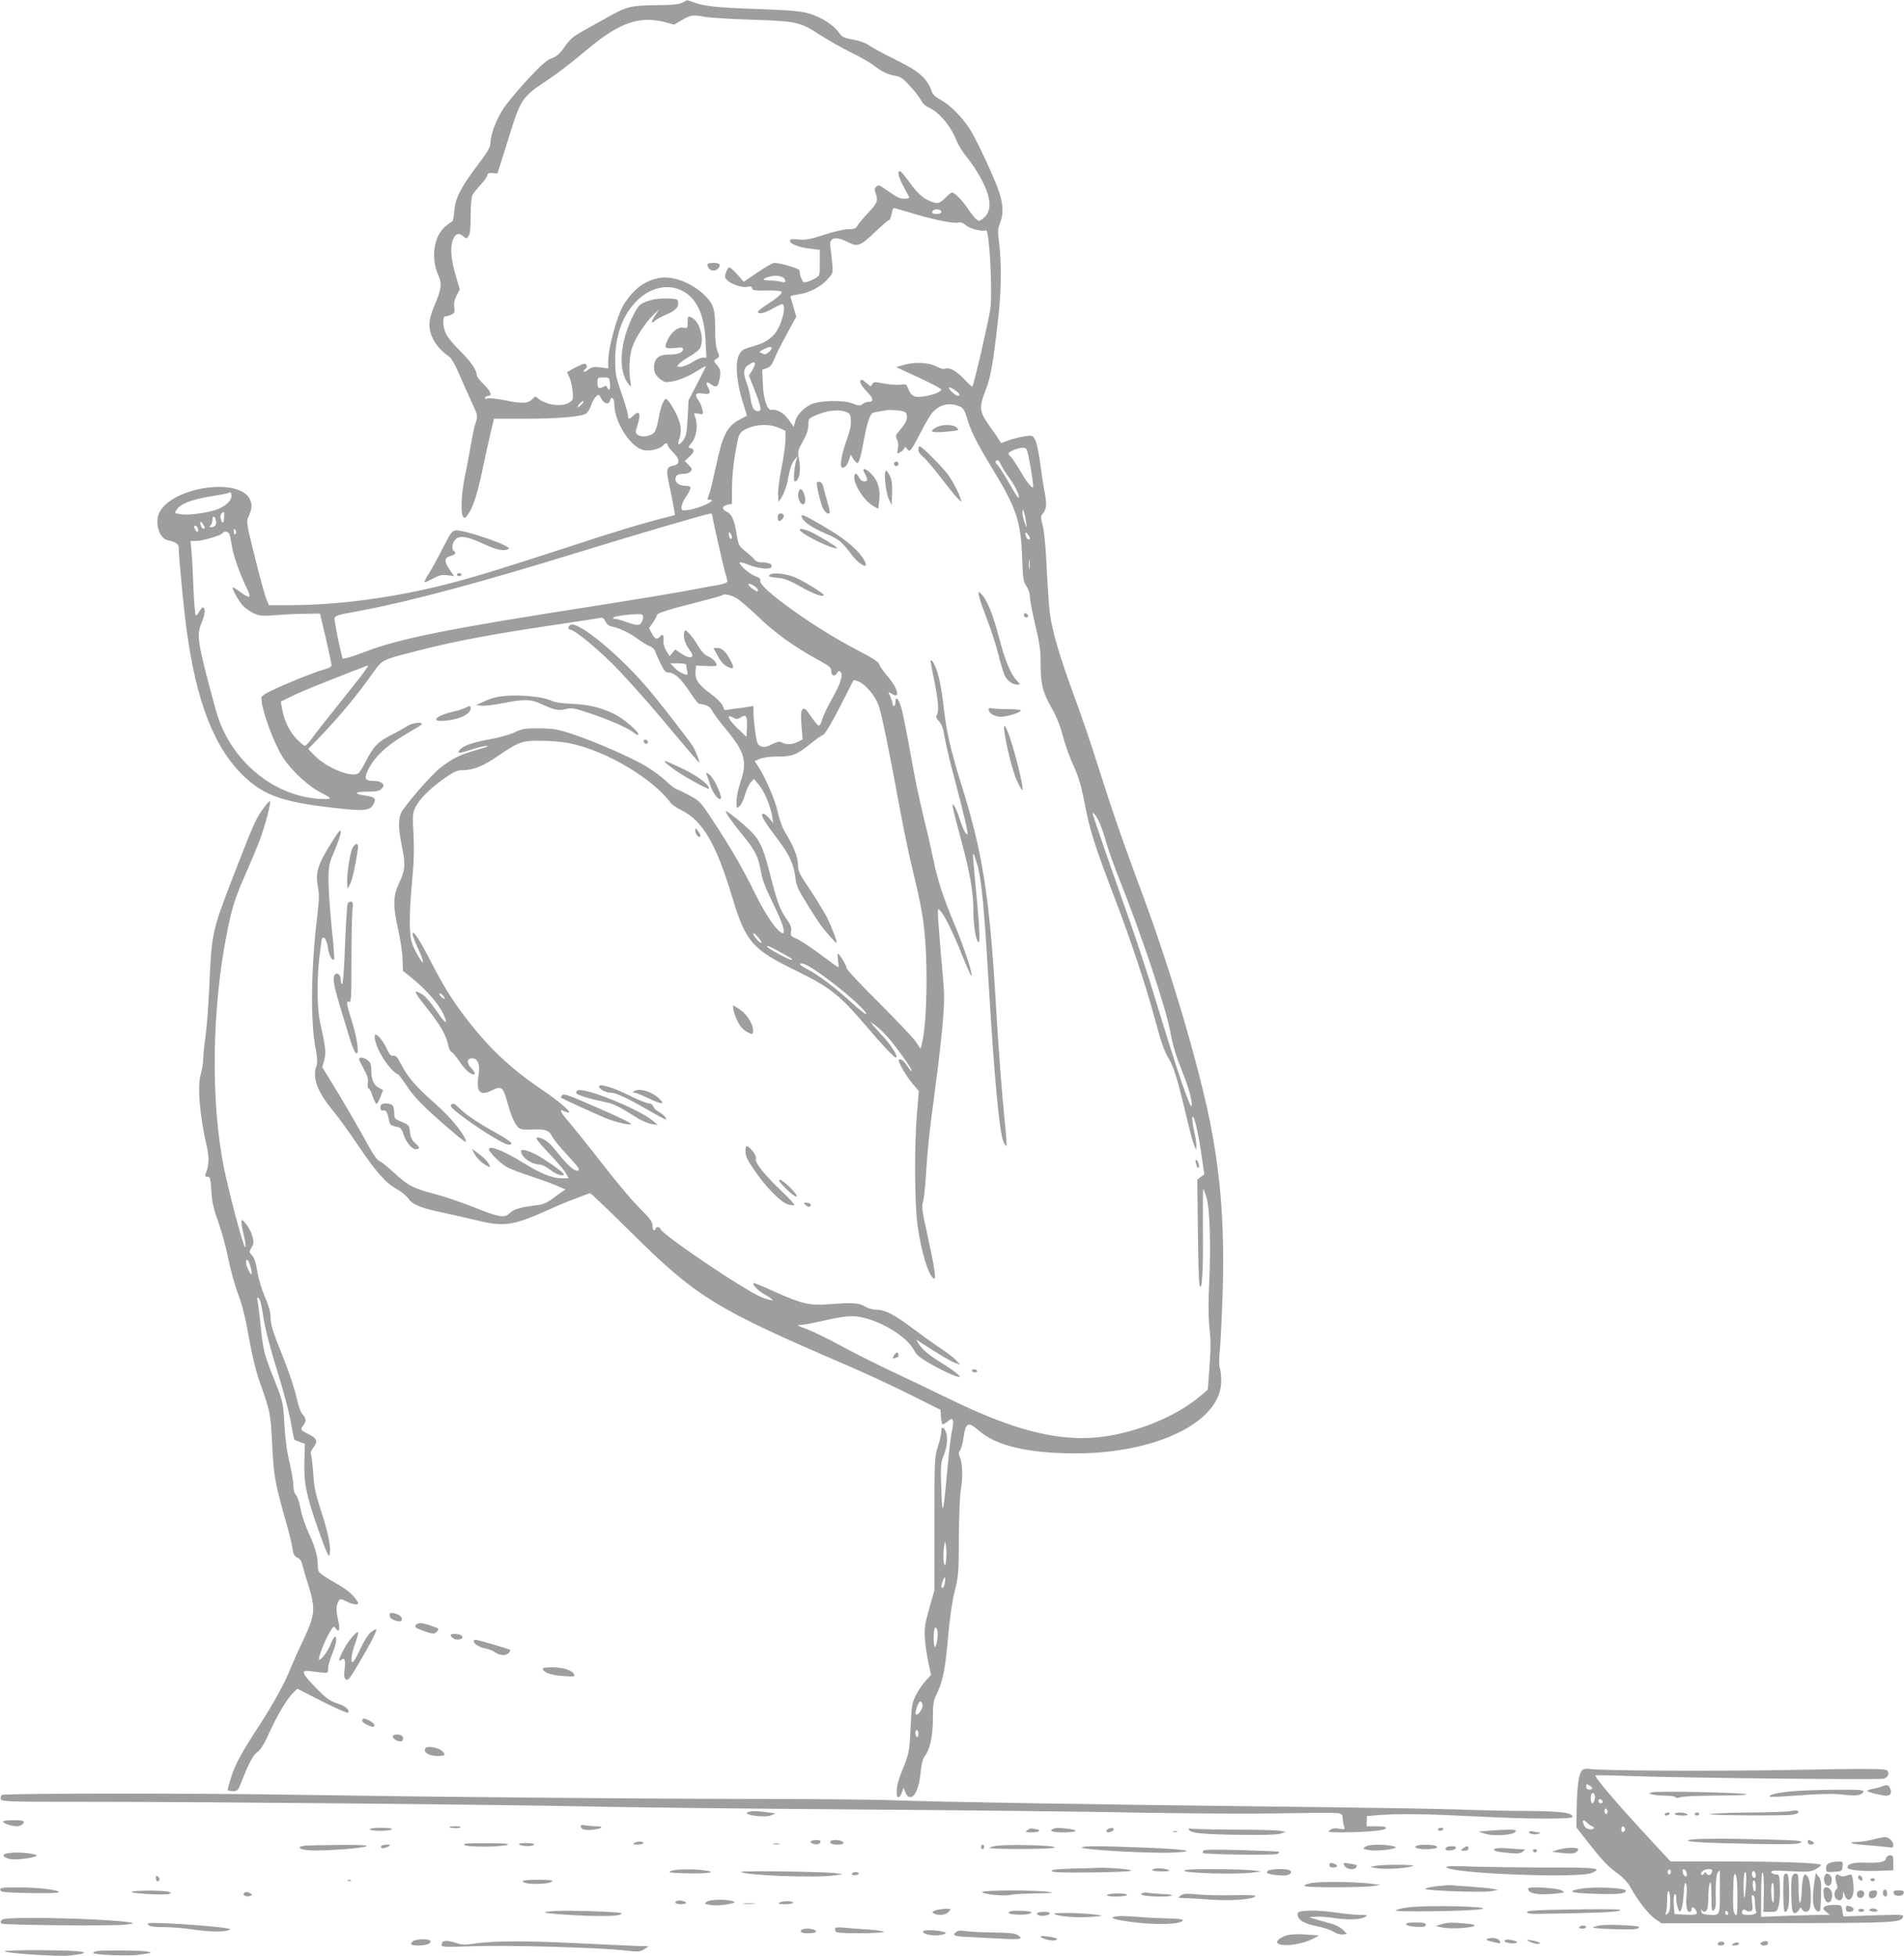 <?xml version="1.0" standalone="no"?>
<!DOCTYPE svg PUBLIC "-//W3C//DTD SVG 20010904//EN"
 "http://www.w3.org/TR/2001/REC-SVG-20010904/DTD/svg10.dtd">
<svg version="1.0" xmlns="http://www.w3.org/2000/svg"
 width="1246pt" height="1280pt" viewBox="0 0 1246 1280"
 preserveAspectRatio="xMidYMid meet">
<g transform="translate(0,1280) scale(0.1,-0.1)"
fill="#9e9e9e" stroke="none">
<path d="M4466 12783 c-21 -11 -66 -16 -175 -17 -163 -2 -188 -8 -312 -77 -41
-23 -112 -63 -157 -88 -70 -38 -91 -56 -126 -106 -32 -46 -51 -63 -85 -76 -33
-12 -70 -44 -159 -140 -63 -68 -135 -154 -158 -190 -47 -73 -84 -170 -84 -223
0 -28 -17 -58 -93 -158 -105 -140 -138 -206 -145 -295 -2 -35 -9 -63 -13 -63
-5 0 -27 -16 -49 -36 -73 -66 -91 -206 -41 -316 25 -55 20 -91 -29 -205 -19
-45 -30 -89 -30 -118 0 -75 50 -155 129 -208 14 -10 39 -51 61 -104 21 -48 58
-132 83 -186 45 -97 45 -100 31 -139 -8 -22 -23 -93 -34 -157 -11 -64 -29
-159 -40 -211 -21 -102 -26 -226 -10 -250 9 -13 13 -12 26 5 36 45 65 129 99
290 20 94 45 209 57 258 l21 87 196 0 c219 0 374 13 406 34 12 8 27 32 33 53
7 22 21 48 31 57 19 17 20 17 32 -6 22 -42 53 -51 62 -17 8 30 27 13 27 -24 1
-121 107 -286 195 -303 42 -7 106 9 125 31 15 18 30 19 30 2 0 -7 16 -28 35
-47 45 -44 47 -78 5 -86 -50 -10 -53 -22 -30 -129 12 -53 25 -119 29 -146 l8
-49 -41 -11 c-167 -42 -336 -93 -626 -188 -469 -153 -635 -204 -812 -250 -354
-91 -723 -141 -1050 -141 l-128 0 -16 38 c-9 20 -43 143 -75 272 -54 217 -58
237 -45 265 26 55 28 82 11 118 -68 145 -504 82 -591 -85 -34 -65 -3 -171 53
-183 58 -13 73 -24 73 -52 0 -58 31 -384 50 -525 64 -481 183 -786 380 -971
135 -128 266 -171 647 -210 141 -14 177 -9 198 32 18 36 8 46 -58 56 -75 11
-66 25 17 25 54 0 79 4 90 16 9 8 16 19 16 23 0 17 -27 31 -59 31 -56 0 -67
11 -51 52 42 103 132 186 307 284 29 16 53 32 53 37 0 15 -66 6 -95 -14 -16
-11 -64 -38 -106 -59 -86 -44 -116 -75 -164 -170 -18 -36 -40 -72 -49 -79 -40
-33 -207 33 -285 113 l-44 45 100 104 c111 117 219 247 315 382 74 103 56 94
313 160 244 63 501 110 977 180 95 14 185 28 200 31 22 4 29 0 40 -22 9 -20
24 -30 51 -36 47 -10 108 -40 168 -84 25 -18 58 -38 73 -43 14 -6 29 -19 32
-28 3 -10 18 -46 35 -80 23 -50 34 -63 51 -63 40 0 82 -37 138 -122 30 -46 60
-83 65 -84 43 -2 74 -18 85 -43 6 -15 45 -68 86 -117 130 -156 146 -215 99
-354 -14 -40 -25 -96 -25 -123 0 -49 0 -50 20 -32 11 10 27 44 36 76 9 32 26
68 37 80 l21 22 32 -38 c35 -39 78 -143 88 -210 l6 -40 -29 34 c-16 18 -34 30
-40 26 -15 -8 10 -50 101 -170 75 -98 104 -165 114 -253 5 -47 18 -75 72 -161
35 -58 77 -122 92 -143 32 -44 98 -118 104 -118 9 0 -31 104 -62 167 -17 33
-67 114 -110 180 -71 105 -80 123 -80 166 -1 52 -30 124 -84 211 -19 31 -38
84 -49 136 -18 81 -80 223 -129 298 l-22 32 36 15 c21 9 67 15 116 15 97 0
123 10 215 84 38 31 74 56 80 56 12 0 76 111 150 260 26 52 49 97 51 99 2 2
17 -2 33 -9 45 -18 106 -90 129 -151 21 -56 69 -289 147 -714 26 -137 66 -327
90 -420 26 -102 51 -229 61 -315 28 -237 21 -644 -14 -773 l-8 -29 -33 49
c-19 26 -128 141 -242 255 -116 115 -209 214 -209 224 0 17 -47 94 -57 94 -3
0 -2 -20 1 -45 4 -25 5 -45 3 -45 -3 0 -56 38 -118 85 -62 46 -132 92 -155
102 -39 16 -42 20 -37 49 4 24 -2 42 -29 80 -45 64 -60 104 -107 288 -42 164
-63 215 -112 271 -38 43 -179 159 -179 146 0 -13 43 -73 117 -164 76 -93 96
-134 113 -232 8 -49 31 -109 76 -200 67 -134 90 -211 62 -200 -37 15 -109 120
-180 265 -79 161 -158 297 -283 486 -66 102 -78 114 -137 146 -35 19 -75 39
-88 43 -13 4 -45 28 -71 54 -26 25 -83 68 -128 95 -98 59 -335 163 -486 213
-97 32 -123 36 -215 37 -95 1 -111 -2 -165 -27 -33 -15 -108 -36 -167 -46
-107 -19 -167 -41 -189 -67 -21 -25 -3 -25 76 1 43 14 87 25 99 24 14 -1 9 -4
-14 -11 -166 -48 -195 -61 -287 -131 -56 -42 -229 -241 -257 -294 -21 -43 -20
-104 5 -226 24 -117 21 -150 -21 -239 -38 -81 -39 -149 -4 -301 14 -62 27
-148 28 -191 l3 -79 49 -39 c116 -92 206 -201 229 -277 12 -39 -11 -16 -66 65
-28 41 -65 84 -82 95 -69 41 -63 25 32 -94 82 -103 124 -177 135 -239 4 -20
13 -38 20 -41 8 -3 33 -33 56 -67 39 -58 82 -91 97 -77 4 4 -6 20 -21 36 -34
35 -32 66 4 66 37 0 53 -40 42 -110 -18 -110 9 -140 89 -99 61 30 72 21 100
-81 24 -89 49 -144 75 -166 12 -9 36 -13 80 -10 91 4 118 -4 136 -43 9 -18 52
-72 97 -120 81 -87 93 -106 67 -106 -22 0 -63 38 -122 111 -56 70 -81 92 -122
104 -39 11 -25 -12 67 -108 49 -52 96 -108 105 -125 l17 -32 -48 0 c-60 1
-133 30 -248 101 -130 80 -225 117 -225 89 0 -18 72 -90 114 -115 23 -13 93
-40 156 -60 63 -21 141 -49 173 -63 l58 -25 -24 -16 c-14 -9 -43 -30 -66 -48
-28 -21 -59 -34 -89 -38 -116 -14 -157 -26 -184 -51 -36 -36 -68 -31 -243 39
-77 30 -187 68 -245 83 -143 37 -179 55 -271 140 -44 40 -88 76 -99 79 -11 4
-39 43 -66 93 -56 104 -192 337 -258 443 l-47 76 13 46 c13 49 9 84 -27 247
-20 89 -22 277 -5 425 6 55 13 108 16 118 10 31 33 0 40 -54 7 -50 27 -89 40
-77 4 4 -3 97 -15 205 -11 109 -21 247 -21 306 0 104 2 112 40 202 22 52 40
106 40 121 0 22 -13 7 -65 -77 -85 -135 -102 -190 -85 -278 10 -55 9 -88 -4
-196 -41 -339 -45 -688 -11 -864 12 -63 14 -91 6 -114 -28 -80 4 -168 110
-297 34 -41 106 -141 161 -222 118 -176 180 -246 252 -287 30 -16 64 -44 77
-62 29 -42 79 -62 224 -93 66 -14 167 -37 225 -51 179 -44 238 -35 465 67 88
40 183 78 277 111 3 1 123 -113 265 -254 429 -425 552 -501 1398 -865 127 -54
320 -144 430 -199 l200 -100 3 -48 c2 -26 7 -47 11 -47 5 0 20 9 35 21 23 18
27 19 32 5 4 -9 1 -37 -5 -63 -7 -26 -21 -142 -31 -257 -28 -303 -34 -323 -40
-126 -5 144 -3 170 12 207 26 59 33 127 18 163 -16 37 -30 39 -30 2 0 -15 -10
-59 -22 -97 -22 -68 -23 -81 -23 -505 l0 -435 -34 -120 c-29 -106 -33 -129
-28 -200 3 -44 14 -115 23 -157 l17 -77 -36 -40 c-20 -22 -49 -64 -63 -93 -25
-48 -28 -67 -35 -208 -7 -163 -9 -171 -57 -290 -28 -70 -36 -107 -33 -152 2
-29 21 -21 33 13 l11 31 13 -32 c11 -24 19 -31 36 -28 29 4 56 74 64 171 5 47
13 80 26 96 34 45 53 129 53 246 0 100 3 115 28 167 38 79 54 163 72 373 10
114 25 220 42 290 26 104 27 124 28 355 1 154 6 273 14 320 14 77 9 176 -9
210 -8 15 -7 26 4 42 8 13 17 48 21 78 14 103 30 111 102 48 114 -99 321 -147
628 -148 538 0 959 208 957 475 0 33 -4 70 -9 83 -5 13 -6 56 -2 95 5 40 13
200 19 357 16 445 -8 787 -80 1152 -77 383 -254 983 -435 1473 -137 369 -204
562 -296 852 -43 139 -117 356 -164 481 -90 245 -139 412 -155 532 -5 41 -14
172 -20 290 -6 135 -16 239 -26 278 -14 56 -14 65 -1 80 26 30 29 60 13 144
-9 46 -22 133 -30 195 -8 61 -22 126 -31 144 -16 30 -18 31 -65 25 -26 -4 -73
-15 -104 -25 l-55 -20 -20 32 c-12 18 -41 60 -66 95 -55 78 -58 112 -15 219
32 80 49 173 80 448 23 192 25 372 9 510 -10 81 -10 98 5 134 27 68 21 141
-20 245 -53 131 -146 326 -184 382 -50 74 -130 153 -183 180 -31 16 -51 34
-58 52 -33 93 -81 134 -247 216 -75 37 -151 78 -167 91 -18 13 -60 28 -101 36
-63 11 -74 17 -95 47 -33 48 -116 101 -196 124 -55 16 -120 21 -332 29 -263 9
-345 17 -422 44 -23 8 -42 15 -43 14 0 -1 -14 -8 -30 -16z m145 -93 c30 -6
169 -15 309 -19 298 -10 315 -14 450 -102 52 -33 143 -85 201 -113 59 -29 124
-66 145 -83 53 -41 94 -61 143 -69 35 -6 51 -17 97 -68 31 -33 63 -75 72 -93
8 -18 29 -37 46 -45 69 -28 147 -120 186 -219 11 -28 41 -76 66 -106 63 -79
120 -178 139 -247 21 -71 10 -123 -32 -156 -25 -19 -27 -20 -46 -3 -11 10 -37
43 -58 75 -37 53 -82 98 -100 98 -5 0 -24 -16 -43 -35 -40 -39 -51 -42 -104
-19 -47 19 -82 53 -138 132 -25 34 -49 62 -55 62 -19 0 -8 -43 26 -104 19 -35
35 -66 35 -69 0 -4 -15 -7 -32 -7 -32 0 -43 5 -127 64 -37 26 -44 28 -57 14
-12 -11 -13 -21 -4 -42 18 -48 11 -67 -49 -129 -32 -34 -64 -72 -70 -84 -10
-19 -20 -23 -60 -23 -29 0 -92 -15 -157 -36 -91 -30 -119 -35 -166 -31 -47 4
-58 2 -58 -9 0 -20 55 -42 131 -51 l64 -8 0 -85 c0 -83 0 -84 -30 -101 -16
-10 -41 -20 -55 -24 -22 -5 -27 -2 -38 29 -7 19 -11 40 -10 46 3 12 -123 49
-165 50 -10 0 -59 -28 -109 -62 l-91 -62 -41 47 c-23 26 -46 47 -53 47 -6 0
-16 -14 -22 -32 -9 -26 -8 -35 5 -49 24 -27 99 -53 133 -46 22 5 30 2 33 -10
3 -13 17 -16 95 -14 50 1 94 -2 97 -7 7 -12 -26 -41 -96 -86 -32 -20 -58 -41
-58 -46 0 -19 46 -9 95 20 28 16 56 30 63 30 33 0 -3 -143 -50 -196 -37 -42
-74 -62 -153 -84 -51 -14 -63 -22 -78 -51 -27 -49 -18 -175 21 -301 l30 -98
-49 -26 c-83 -46 -111 -102 -155 -312 -15 -70 -33 -144 -40 -166 -17 -48 -17
-46 1 -46 54 0 -65 -56 -141 -67 -42 -5 -44 -4 -44 19 0 14 13 45 30 69 36 54
37 69 6 69 -45 0 -76 18 -76 44 0 26 16 36 60 36 15 0 33 7 40 16 11 13 9 19
-13 41 l-26 26 30 28 c34 32 37 49 9 56 -19 5 -19 6 5 34 36 44 45 124 20 181
-6 16 -3 17 26 11 32 -6 32 -6 25 28 -3 19 -15 46 -27 62 -26 36 -16 50 31 42
46 -8 54 2 34 40 -18 35 -12 42 18 21 35 -25 46 -19 56 31 11 51 8 68 -20 99
-19 22 -19 22 1 36 20 14 20 17 6 51 -10 25 -15 71 -15 147 0 131 -10 161 -74
223 -86 81 -210 126 -298 107 -89 -19 -154 -66 -217 -158 -49 -71 -111 -291
-111 -393 l0 -40 -51 7 c-42 6 -55 3 -80 -15 -16 -12 -29 -17 -29 -12 0 5 5
13 10 16 16 10 12 35 -6 35 -12 0 -68 -28 -112 -55 -1 -1 5 -16 14 -34 9 -18
18 -58 21 -90 5 -54 4 -58 -22 -75 -48 -31 -155 -16 -206 29 -14 13 -18 13
-33 -4 -28 -31 -68 -34 -173 -12 -54 11 -109 18 -122 14 -17 -4 -22 -3 -17 5
4 7 14 12 22 12 27 0 14 32 -31 76 -25 24 -45 50 -45 59 0 33 -41 92 -110 160
-40 39 -81 88 -91 110 -23 49 -25 115 -4 115 8 0 25 5 38 11 21 10 24 16 20
48 -4 26 1 50 15 78 l21 40 -25 84 c-32 110 -39 183 -22 234 15 46 40 56 70
29 19 -18 20 -18 34 1 10 13 14 50 14 133 0 65 5 123 11 135 7 12 31 43 55 69
24 26 44 54 44 63 0 11 9 14 32 13 l33 -3 32 100 c17 55 47 150 66 210 49 157
78 199 184 270 106 70 176 123 308 233 209 175 339 220 507 177 l60 -16 51 30
c58 34 72 35 148 21z m1388 -1294 c133 -39 253 -61 278 -52 8 4 28 -4 44 -18
28 -24 105 -43 132 -33 21 8 43 -399 28 -513 -10 -75 -108 -498 -118 -510 -2
-2 -27 21 -56 52 -50 53 -101 79 -126 64 -5 -4 -29 4 -53 16 -50 27 -145 31
-218 9 l-45 -13 40 -19 c163 -74 255 -120 255 -128 0 -15 -63 -39 -120 -46
-61 -7 -78 3 -99 57 -9 24 -14 26 -46 21 -20 -3 -68 0 -107 7 -65 13 -71 12
-80 -4 -9 -17 -11 -17 -31 2 -37 32 -47 35 -47 12 0 -11 20 -40 44 -64 44 -44
46 -66 6 -66 -9 0 -25 -6 -35 -14 -17 -12 -25 -12 -60 2 -62 26 -227 23 -280
-5 -53 -28 -91 -70 -102 -113 l-9 -34 -32 46 c-31 45 -79 73 -113 66 -27 -6
-54 72 -57 170 l-4 92 30 11 c22 8 34 22 48 57 9 26 46 99 81 163 l64 117 -17
58 c-9 33 -19 64 -21 70 -2 7 16 14 48 17 70 9 149 48 194 99 37 41 37 41 31
107 -3 36 -9 83 -12 105 -10 62 32 74 116 31 64 -32 79 -26 180 70 43 41 83
75 88 75 6 0 13 18 17 41 5 32 11 40 24 36 9 -3 72 -21 140 -41z m161 19 c0
-10 -10 -15 -30 -15 -29 0 -38 9 -23 23 13 13 53 7 53 -8z m-1028 -438 c15
-23 8 -29 -24 -20 -18 4 -52 8 -75 8 -47 0 -47 10 0 24 38 12 88 6 99 -12z
m-684 -72 c105 -44 160 -152 169 -332 l6 -113 -24 0 c-13 0 -44 -14 -69 -30
-25 -16 -58 -30 -74 -30 -28 0 -29 0 -11 20 10 11 42 33 71 50 29 16 59 40 65
52 30 56 0 170 -51 198 -28 15 -30 13 -30 -30 0 -38 -1 -39 -29 -34 -35 7 -83
-33 -106 -89 -14 -34 -14 -38 0 -44 9 -3 36 -3 61 1 34 4 44 3 44 -9 0 -22
-33 -35 -91 -35 -68 0 -99 -26 -99 -83 0 -29 7 -45 29 -68 16 -16 39 -29 50
-29 52 0 125 25 190 65 39 24 71 42 71 39 0 -2 -26 -53 -57 -114 l-57 -109 -6
-116 c-5 -93 -11 -121 -26 -142 -32 -43 -44 -39 -28 8 21 60 7 120 -49 212
-16 26 -33 47 -38 47 -16 0 -36 -54 -49 -128 -6 -39 -19 -81 -28 -91 -23 -26
-82 -35 -107 -17 -19 14 -19 15 -1 71 21 69 10 92 -27 57 -29 -28 -37 -28 -37
-1 0 12 -19 76 -42 143 -38 109 -42 131 -42 216 -1 157 45 289 131 381 83 90
197 123 291 84z m602 -383 c0 -5 -9 -17 -20 -27 -16 -14 -25 -16 -42 -8 -23
10 -23 10 7 26 33 18 55 21 55 9z m-110 -104 c0 -7 -9 -27 -19 -45 l-20 -31
34 -86 c47 -120 52 -146 27 -146 -29 0 -41 20 -51 86 -5 32 -16 77 -25 99 -24
63 -21 97 12 117 33 21 42 22 42 6z m-948 -128 c3 -39 -7 -54 -18 -25 -5 11
-11 12 -24 5 -31 -17 -40 -11 -40 25 0 34 1 35 39 35 38 0 39 -1 43 -40z
m2271 -53 c20 -16 22 -27 5 -27 -14 0 -58 40 -58 52 0 9 23 -2 53 -25z m-2461
-87 c-12 -12 -22 -18 -22 -14 0 12 33 45 38 39 3 -3 -4 -14 -16 -25z m2484
-12 c17 -8 28 -27 40 -67 25 -88 66 -170 163 -329 163 -267 192 -352 200 -592
5 -140 8 -158 29 -187 13 -19 22 -46 22 -70 0 -21 16 -103 35 -183 28 -116 35
-165 35 -246 0 -141 12 -190 69 -291 35 -61 58 -119 76 -188 14 -55 46 -143
70 -195 34 -74 50 -129 74 -251 34 -177 64 -270 190 -600 116 -304 210 -589
272 -819 36 -135 59 -200 84 -241 37 -60 61 -140 120 -389 20 -85 42 -168 50
-185 l13 -30 1 28 c1 15 -6 59 -15 97 -8 38 -14 78 -12 87 8 35 37 -82 58
-227 l21 -144 -23 -17 -23 -18 4 -331 c2 -182 6 -343 11 -358 15 -57 25 85 22
356 -1 149 0 272 2 272 3 0 12 -24 21 -53 22 -68 30 -320 18 -562 -6 -111 -5
-217 0 -275 12 -112 12 -135 0 -299 l-9 -124 -42 -36 c-189 -163 -516 -281
-776 -281 -244 0 -500 75 -871 255 -99 48 -265 128 -370 177 -104 49 -261 127
-348 175 -86 47 -188 96 -225 109 -53 18 -61 23 -37 24 17 0 80 11 140 25 157
36 209 40 282 21 133 -33 280 -129 322 -207 19 -37 39 -53 115 -96 77 -44 163
-83 184 -83 17 0 -44 48 -115 91 -84 51 -134 94 -155 132 l-11 21 29 -19 c100
-66 198 -125 226 -134 l32 -11 -29 31 c-17 17 -61 51 -99 76 -39 25 -122 85
-186 133 -125 93 -179 120 -238 120 -20 0 -52 9 -71 21 -40 24 -84 27 -231 15
-131 -10 -180 1 -364 83 -72 33 -132 58 -134 56 -11 -11 27 -50 74 -76 30 -17
53 -34 50 -37 -3 -3 -34 5 -68 18 -99 35 -668 419 -668 451 0 5 -7 9 -15 9 -8
0 -15 -4 -15 -10 0 -5 -4 -10 -10 -10 -5 0 -10 13 -10 30 0 22 -13 43 -57 87
-83 83 -152 165 -303 358 -73 94 -157 198 -186 232 -56 64 -69 92 -35 73 11
-5 26 -10 33 -10 22 1 -72 81 -183 155 -199 134 -345 273 -495 470 -88 116
-142 203 -223 360 -73 144 -121 216 -121 183 0 -10 18 -56 40 -104 46 -100 31
-109 -19 -11 -30 58 -35 77 -39 164 -2 57 3 174 13 278 13 132 16 218 11 322
-7 132 -6 144 14 184 28 54 96 121 189 187 61 42 83 52 116 52 69 0 136 26
230 91 141 96 161 104 290 102 61 0 145 -8 189 -18 237 -50 539 -230 656 -390
8 -11 41 -33 72 -48 137 -69 225 -220 328 -562 90 -299 131 -346 420 -487 221
-108 284 -158 455 -358 101 -120 186 -210 197 -210 18 0 -20 68 -70 123 -31
34 -65 73 -77 86 l-20 25 30 -21 c17 -12 51 -43 76 -70 53 -57 172 -223 165
-230 -2 -3 -15 11 -28 31 -22 35 -46 52 -56 41 -9 -8 46 -104 89 -155 l42 -50
-13 -152 c-17 -210 -15 -584 4 -723 25 -178 70 -328 107 -351 17 -10 6 67 -42
286 -35 158 -39 189 -29 215 6 17 16 107 21 200 5 94 21 256 35 360 71 532 89
724 80 840 -3 39 -12 151 -21 250 -23 284 -23 278 -3 257 29 -30 85 -143 143
-290 32 -79 60 -141 62 -138 10 10 -42 170 -106 326 -85 204 -113 292 -145
445 -14 66 -43 194 -66 285 -22 91 -59 266 -80 390 -22 124 -48 256 -58 294
-18 71 -42 100 -42 52 0 -14 -4 -26 -10 -26 -5 0 -10 8 -10 18 0 9 -7 29 -14
45 -16 30 -14 32 14 15 53 -33 34 41 -30 115 -28 32 -53 68 -56 80 -4 16 -44
42 -151 97 -261 134 -642 406 -628 449 4 13 -4 20 -30 30 -37 13 -105 71 -105
89 0 6 26 0 60 -14 67 -27 150 -33 150 -10 0 17 -22 26 -65 26 -21 0 -39 7
-47 18 -7 9 -34 34 -59 54 -44 36 -47 40 -59 115 -14 91 -32 130 -65 145 -34
15 -31 37 5 45 l30 6 0 105 c0 64 9 155 22 229 19 109 24 126 47 142 60 43
169 53 239 21 l42 -19 0 -59 c0 -32 -12 -116 -26 -185 -14 -69 -24 -148 -22
-174 l3 -48 22 35 c12 19 27 59 34 90 19 98 29 128 49 152 l20 23 -9 -26 c-13
-36 -21 -139 -11 -139 29 0 43 67 30 141 -11 58 -10 60 25 123 24 44 35 75 35
105 0 40 2 43 45 62 70 31 145 42 191 27 37 -12 39 -15 42 -59 2 -31 -6 -70
-26 -125 -37 -100 -50 -184 -29 -184 18 0 32 17 44 55 l10 30 17 -28 c10 -15
22 -27 27 -27 10 0 24 49 44 160 9 47 22 104 31 127 14 37 20 43 52 48 20 3
50 8 66 11 16 2 51 1 77 -2 36 -5 49 -11 52 -26 8 -28 -6 -59 -44 -102 -29
-33 -31 -39 -19 -61 8 -15 10 -37 6 -60 -7 -35 -6 -36 14 -25 12 6 24 18 27
26 4 12 8 12 19 -3 13 -17 15 -17 30 2 9 11 37 63 64 115 26 52 60 108 74 123
50 54 113 66 182 35z m444 -320 c20 -97 36 -208 30 -208 -13 0 -48 46 -88 116
-23 39 -48 76 -56 84 -9 7 -16 17 -16 22 0 13 59 37 92 38 24 0 28 -5 38 -52z
m-177 -64 c10 -19 35 -59 56 -87 36 -49 66 -115 57 -124 -2 -3 -17 17 -32 44
-63 110 -95 161 -109 173 -8 7 -12 16 -9 21 10 17 20 9 37 -27z m-5042 -217
c-12 -30 -58 -62 -111 -77 -68 -20 -173 -32 -216 -25 -43 6 -44 6 -28 30 25
38 95 66 222 87 64 10 119 21 121 24 12 12 21 -16 12 -39z m5203 -147 l6 -45
-14 35 c-8 19 -15 49 -15 65 0 25 2 27 8 10 5 -11 11 -40 15 -65z m-5247 25
c-1 -41 -14 -46 -23 -9 -6 22 5 42 23 44 0 0 1 -16 0 -35z m3193 19 c0 -15 72
-335 85 -378 8 -27 15 -55 15 -61 0 -7 -27 -17 -62 -23 -35 -6 -135 -24 -223
-41 -88 -16 -365 -62 -615 -101 -901 -140 -1238 -207 -1455 -289 -57 -22 -117
-42 -133 -46 l-30 -6 -21 88 c-11 48 -23 111 -27 140 -8 60 -29 50 176 89 322
61 772 182 1415 380 389 120 840 252 863 253 6 1 12 -2 12 -5z m-3247 -41 c5
-28 -6 -43 -32 -43 -12 0 -12 3 -3 12 7 7 12 22 12 35 0 32 17 29 23 -4z m-73
-45 c0 -14 -18 -9 -24 8 -11 28 -6 39 9 20 8 -11 15 -23 15 -28z m-46 -4 c9
-22 -3 -32 -14 -14 -12 19 -12 30 -1 30 5 0 12 -7 15 -16z m249 -19 c4 -8 2
-17 -3 -20 -6 -4 -10 3 -10 14 0 25 6 27 13 6z m-39 -27 c3 -13 10 -51 16 -85
11 -61 59 -192 100 -272 11 -23 16 -42 10 -46 -5 -3 -30 10 -56 30 -26 20 -49
34 -51 31 -7 -6 33 -79 62 -114 14 -17 46 -40 71 -53 43 -20 54 -21 153 -14
58 5 146 9 195 9 l90 1 38 -160 c20 -88 37 -167 38 -176 0 -11 -15 -21 -47
-29 -61 -17 -213 -77 -325 -129 -63 -29 -88 -45 -88 -58 1 -75 78 -288 140
-387 53 -84 170 -193 248 -231 33 -17 61 -34 61 -39 1 -5 -33 -6 -77 -3 -308
24 -584 263 -670 582 -120 439 -128 490 -93 569 22 52 27 91 11 101 -5 3 -16
-8 -25 -25 -9 -17 -19 -28 -24 -26 -4 3 -11 83 -15 178 -4 95 -9 203 -13 241
l-6 67 36 0 c40 0 163 36 172 50 12 19 45 11 49 -12z m3286 -16 c0 -7 -4 -10
-10 -7 -5 3 -10 16 -10 28 0 18 2 19 10 7 5 -8 10 -21 10 -28z m1950 -4 c0
-14 -18 -9 -24 8 -11 28 -6 39 9 20 8 -11 15 -23 15 -28z m-3 -195 c-2 -16 -4
-5 -4 22 0 28 2 40 4 28 2 -13 2 -35 0 -50z m-1799 -119 c21 -15 30 -34 15
-34 -5 1 -21 12 -38 25 -34 28 -14 35 23 9z m-123 -75 c22 -12 88 -68 146
-124 107 -104 235 -197 397 -285 71 -39 82 -48 82 -72 0 -32 23 -38 39 -10 7
12 13 14 21 6 19 -19 1 -78 -55 -176 -29 -51 -58 -112 -65 -136 -6 -25 -16
-42 -23 -40 -7 2 -29 30 -51 61 -32 48 -40 56 -53 46 -12 -11 -13 -30 -8 -105
l7 -92 -30 -16 c-36 -19 -75 -20 -104 -5 -17 9 -30 7 -66 -11 -34 -18 -51 -21
-71 -14 -23 9 -27 17 -38 89 -6 44 -12 102 -12 128 l-1 48 -32 -6 c-18 -3 -61
-9 -95 -13 l-62 -9 -12 30 c-7 17 -43 52 -84 82 -77 57 -99 91 -93 146 l3 34
68 -3 c37 -2 67 0 67 3 0 20 -25 47 -54 59 -23 9 -44 32 -69 72 -19 33 -46 69
-60 82 -24 23 -24 23 -30 2 -8 -29 8 -76 37 -115 39 -51 5 -63 -58 -20 l-37
25 -19 -22 -18 -22 -21 34 c-13 21 -21 48 -19 67 3 39 -5 49 -22 28 -19 -23
-34 -18 -54 20 l-19 35 27 38 c14 21 26 43 26 49 0 11 75 35 285 88 77 20 142
38 144 41 10 10 49 2 86 -17z m-615 -158 c-13 -26 -31 -26 -100 -1 -30 11 -64
20 -74 20 -14 0 -17 3 -10 10 6 6 50 13 100 18 79 6 89 5 92 -10 2 -9 -2 -26
-8 -37z m290 -280 c0 -5 3 -23 6 -40 6 -31 6 -31 -23 -20 -17 5 -43 23 -58 39
l-29 30 52 0 c29 0 52 -4 52 -9z m-2126 -73 c-27 -35 -103 -130 -169 -213 -66
-82 -136 -171 -154 -197 -19 -27 -40 -48 -46 -48 -7 0 -32 22 -57 48 -46 49
-80 122 -93 199 l-7 42 69 34 c37 19 115 52 173 75 58 23 155 61 215 85 61 24
112 43 114 41 2 -1 -19 -31 -45 -66z m2484 -272 c34 23 44 7 40 -66 l-3 -62
-57 55 c-64 61 -79 97 -31 72 24 -13 30 -12 51 1z m2341 -675 c11 -21 32 -80
47 -132 14 -52 53 -161 86 -244 149 -374 311 -858 338 -1013 14 -78 36 -152
70 -236 50 -125 74 -211 68 -243 -5 -23 -71 163 -155 432 -35 116 -90 290
-120 389 -31 98 -89 274 -130 390 -97 273 -243 696 -243 702 0 14 23 -12 39
-45z m-2205 -800 c-7 -8 -54 42 -54 58 0 9 11 2 29 -19 16 -19 27 -37 25 -39z
m94 -46 c97 -52 117 -65 99 -65 -17 0 -157 77 -157 86 0 8 11 4 58 -21z m292
-158 c142 -100 311 -249 298 -263 -4 -3 -44 29 -90 71 -106 98 -228 190 -295
223 -28 14 -50 29 -47 33 9 15 51 -6 134 -64z m-2470 -142 c20 -24 6 -28 -15
-5 -10 11 -13 20 -8 20 6 0 16 -7 23 -15z m3292 -3688 c-4 -44 -6 -48 -14 -27
-5 14 -6 54 -2 90 7 62 8 63 14 27 4 -21 5 -61 2 -90z m-9 -154 c-3 -18 -9
-33 -14 -33 -12 0 -11 13 1 46 13 34 19 28 13 -13z m-49 -310 c8 -21 -3 -101
-15 -109 -5 -3 -9 24 -9 60 0 63 11 85 24 49z m-96 -490 c3 -22 -32 -72 -44
-61 -10 11 17 89 30 85 6 -2 12 -13 14 -24z m-28 -189 c0 -14 -4 -23 -10 -19
-5 3 -10 15 -10 26 0 10 5 19 10 19 6 0 10 -12 10 -26z"/>
<path d="M4630 11071 c0 -38 42 -55 68 -29 24 24 13 38 -28 38 -22 0 -40 -4
-40 -9z"/>
<path d="M4270 10839 c-75 -21 -88 -30 -118 -87 -96 -180 -112 -378 -37 -467
16 -19 16 -18 10 20 -11 68 -6 166 11 219 20 62 89 168 140 216 l37 35 -26
-39 c-28 -43 -28 -59 0 -34 10 9 41 26 70 38 62 26 86 50 81 82 -3 21 -8 23
-68 25 -36 1 -81 -3 -100 -8z"/>
<path d="M6128 10004 c-52 -28 -34 -37 54 -30 45 4 85 9 88 12 3 3 -4 12 -14
20 -26 18 -93 17 -128 -2z"/>
<path d="M6010 9857 c0 -14 12 -32 29 -45 16 -12 70 -75 120 -140 49 -64 99
-126 112 -137 l22 -20 -8 25 c-11 37 -44 99 -78 150 -33 47 -174 190 -189 190
-4 0 -8 -10 -8 -23z"/>
<path d="M5850 9765 c0 -8 7 -15 15 -15 8 0 15 7 15 15 0 8 -7 15 -15 15 -8 0
-15 -7 -15 -15z"/>
<path d="M5650 9725 c0 -4 7 -19 15 -34 8 -16 11 -31 8 -35 -14 -14 -41 -4
-51 19 -14 31 -32 33 -32 3 1 -58 71 -162 131 -193 l26 -14 7 55 c8 72 -7 125
-48 169 -30 31 -56 45 -56 30z"/>
<path d="M5793 9647 c3 -40 13 -91 24 -113 l18 -39 3 78 c2 56 -2 87 -14 112
-27 57 -38 43 -31 -38z"/>
<path d="M5346 9643 c-7 -7 24 -139 40 -170 17 -32 44 -45 44 -22 0 7 -9 42
-19 78 -10 36 -22 78 -25 92 -5 22 -27 34 -40 22z"/>
<path d="M5225 9577 c-8 -30 10 -77 30 -77 17 0 20 35 5 74 -12 32 -28 33 -35
3z"/>
<path d="M5090 9415 c0 -27 9 -32 28 -13 18 18 14 38 -8 38 -15 0 -20 -7 -20
-25z"/>
<path d="M5250 9410 c16 -31 69 -65 150 -100 86 -36 109 -54 168 -133 65 -87
135 -111 77 -26 -46 66 -122 127 -255 205 -132 78 -158 88 -140 54z"/>
<path d="M5235 9330 c19 -31 227 -131 242 -116 6 6 -147 98 -186 112 -44 16
-64 17 -56 4z"/>
<path d="M5040 9041 c-18 -13 -6 -17 63 -24 33 -3 74 -20 135 -55 83 -48 152
-73 152 -55 -1 11 -125 87 -184 114 -55 24 -144 35 -166 20z"/>
<path d="M6407 8899 c3 -19 28 -88 53 -154 26 -66 59 -169 74 -229 15 -59 33
-121 41 -137 18 -34 52 -59 82 -59 22 0 22 0 -4 28 -40 42 -77 133 -117 287
-38 145 -80 248 -116 280 -20 18 -20 18 -13 -16z"/>
<path d="M6700 8776 c0 -9 7 -16 16 -16 9 0 14 5 12 12 -6 18 -28 21 -28 4z"/>
<path d="M6090 8471 c0 -4 11 -63 25 -131 26 -129 31 -195 15 -220 -7 -11 -2
-22 15 -40 18 -19 28 -48 39 -115 9 -49 36 -164 61 -255 58 -216 94 -370 86
-370 -12 0 -32 41 -51 103 -11 34 -26 71 -34 82 -15 19 -15 18 -9 -15 3 -19
28 -116 55 -215 56 -208 78 -334 78 -457 0 -88 15 -185 31 -202 13 -14 11 66
-6 254 -29 308 -31 330 -24 322 4 -4 17 -43 29 -87 23 -88 41 -272 65 -680 39
-666 74 -1050 101 -1114 8 -19 17 -32 20 -29 3 3 -2 73 -10 154 -19 178 -40
456 -61 809 -41 677 -86 962 -221 1392 -73 236 -100 351 -118 513 -16 142 -36
231 -61 281 -15 29 -25 37 -25 20z"/>
<path d="M6470 8157 c0 -24 40 -47 80 -47 42 0 130 28 130 41 0 5 -40 9 -89 9
-49 0 -96 3 -105 6 -10 4 -16 1 -16 -9z"/>
<path d="M6571 8041 c-2 -53 52 -280 81 -343 17 -38 34 -68 38 -68 16 0 -61
306 -99 390 -15 35 -20 40 -20 21z"/>
<path d="M4550 7364 c0 -23 25 -50 33 -37 3 5 -3 20 -14 33 -18 24 -19 24 -19
4z"/>
<path d="M4804 6175 c21 -68 48 -108 86 -128 34 -17 35 -17 38 3 6 36 -34 107
-79 139 -23 17 -46 31 -50 31 -4 0 -2 -20 5 -45z"/>
<path d="M3920 5691 c0 -17 44 -41 75 -41 36 0 113 -36 254 -118 58 -34 107
-59 109 -57 8 7 -20 35 -49 51 -15 7 -30 23 -34 34 -4 12 -15 20 -30 20 -12 0
-72 24 -131 54 -103 51 -194 78 -194 57z"/>
<path d="M3777 5663 c-4 -3 -7 -10 -7 -14 0 -11 75 -36 168 -55 81 -17 95 -24
237 -112 28 -17 68 -34 90 -37 l40 -6 -30 25 c-95 81 -468 230 -498 199z"/>
<path d="M4150 5660 c-13 -8 -13 -10 2 -10 9 0 49 -16 89 -35 89 -42 112 -45
79 -10 -47 50 -134 78 -170 55z"/>
<path d="M3675 5629 c-4 -6 -5 -11 -4 -12 13 -8 244 -114 291 -133 56 -24 157
-48 166 -40 6 7 -61 39 -251 122 -177 77 -191 81 -202 63z"/>
<path d="M4879 5283 c-3 -43 5 -63 57 -139 71 -106 170 -208 218 -224 21 -6
40 -9 44 -5 3 3 -30 41 -75 83 -117 111 -183 193 -177 218 4 14 -4 32 -21 52
-30 36 -44 40 -46 15z"/>
<path d="M7826 5188 c8 -27 12 -33 19 -27 7 8 -7 49 -17 49 -5 0 -6 -10 -2
-22z"/>
<path d="M5140 5025 c30 -30 62 -55 71 -55 11 0 -1 18 -36 55 -29 30 -61 55
-71 55 -13 0 -3 -15 36 -55z"/>
<path d="M5272 4914 c9 -9 21 -13 27 -9 16 10 3 25 -22 25 -20 0 -20 -1 -5
-16z"/>
<path d="M5849 3928 c-10 -18 -9 -20 6 -15 9 4 19 7 21 7 2 0 4 7 4 15 0 22
-18 18 -31 -7z"/>
<path d="M6360 3830 c0 -5 9 -10 21 -10 11 0 17 5 14 10 -3 6 -13 10 -21 10
-8 0 -14 -4 -14 -10z"/>
<path d="M4697 8508 c19 -36 39 -59 63 -70 43 -22 48 -12 20 42 -28 55 -55 80
-86 80 l-25 0 28 -52z"/>
<path d="M2937 9288 c-13 -24 -41 -77 -62 -118 -21 -41 -53 -99 -71 -127 -19
-29 -30 -53 -24 -53 5 0 31 12 57 26 39 21 57 24 92 20 l43 -6 -16 23 c-53 73
-53 98 -1 111 26 7 32 20 15 31 -17 11 -11 54 11 76 28 28 78 19 188 -32 82
-38 132 -48 160 -30 25 16 -272 120 -346 121 -14 0 -29 -13 -46 -42z"/>
<path d="M2990 9040 c0 -5 7 -10 15 -10 8 0 15 5 15 10 0 6 -7 10 -15 10 -8 0
-15 -4 -15 -10z"/>
<path d="M3738 8713 c-20 -5 -25 -33 -7 -33 25 0 151 -101 268 -215 68 -66
225 -240 348 -387 123 -148 226 -268 228 -268 7 0 -23 78 -41 107 -29 45 -212
281 -290 373 -181 215 -447 436 -506 423z"/>
<path d="M3253 8239 c-24 -4 -64 -18 -90 -31 l-48 -22 38 -4 c21 -2 83 6 139
17 126 26 181 26 238 0 97 -45 122 -51 171 -39 42 10 54 8 175 -33 131 -45
244 -96 277 -125 9 -8 20 -13 23 -9 13 12 -94 105 -156 135 -89 43 -167 62
-282 67 -58 2 -108 10 -125 18 -64 33 -255 47 -360 26z"/>
<path d="M3046 8169 c-10 -6 -45 -18 -78 -25 -125 -29 -157 -72 -45 -59 92 10
157 44 157 81 0 17 -8 17 -34 3z"/>
<path d="M4212 7948 c6 -18 28 -21 28 -4 0 9 -7 16 -16 16 -9 0 -14 -5 -12
-12z"/>
<path d="M4350 7815 c0 -2 24 -22 53 -44 61 -46 237 -143 237 -131 0 27 -78
85 -173 130 -106 50 -117 54 -117 45z"/>
<path d="M4622 7740 c3 -8 14 -41 24 -72 17 -55 57 -109 70 -95 13 12 -38 125
-68 153 -17 16 -29 22 -26 14z"/>
<path d="M1733 7523 c-57 -74 -68 -99 -211 -468 -133 -344 -138 -366 -152
-704 -6 -128 -17 -278 -25 -332 -8 -54 -15 -120 -15 -145 0 -25 -7 -71 -16
-102 -24 -82 -7 -275 41 -482 15 -63 12 -121 -10 -172 -5 -14 -2 -18 12 -18
18 0 21 -9 26 -92 4 -74 14 -116 46 -205 22 -62 52 -171 66 -243 14 -71 43
-176 65 -232 26 -71 48 -158 69 -280 19 -109 45 -217 67 -280 75 -212 74 -212
85 -418 10 -206 17 -247 87 -495 22 -77 43 -162 46 -188 6 -38 13 -50 32 -59
14 -6 27 -23 30 -37 3 -14 21 -78 41 -140 49 -161 46 -196 -34 -366 -34 -71
-71 -155 -83 -185 -35 -90 -111 -229 -207 -376 -116 -178 -156 -253 -182 -338
-12 -37 -21 -72 -21 -77 0 -5 15 -9 33 -9 33 0 35 3 62 72 43 113 72 164 102
186 19 13 45 56 77 128 52 115 118 224 158 261 l24 23 161 -82 c89 -45 165
-79 170 -75 15 16 -15 43 -70 61 -46 15 -71 32 -128 90 -106 108 -115 130 -49
121 128 -16 116 -18 117 18 0 18 13 60 27 95 26 61 34 112 17 112 -4 0 -16
-20 -26 -45 -17 -47 -60 -105 -76 -105 -12 0 32 117 66 175 25 44 29 47 41 31
24 -34 32 -8 16 57 -14 61 -13 96 7 125 7 11 16 10 50 -8 24 -12 52 -20 63
-18 18 3 18 5 -10 43 -16 22 -56 55 -88 74 -155 90 -154 89 -154 135 -1 63
-17 123 -62 219 -22 49 -45 119 -52 157 -6 37 -19 77 -29 87 -11 12 -17 36
-17 64 0 24 -12 91 -25 149 -17 67 -29 158 -34 252 -9 145 -10 147 -64 285
-70 176 -74 191 -92 364 -8 79 -18 152 -21 163 -4 13 -2 17 7 14 9 -3 18 -37
27 -94 14 -98 43 -213 120 -464 27 -91 58 -210 67 -265 9 -55 19 -102 22 -105
2 -3 19 -10 36 -16 l32 -11 -3 -114 c-4 -145 10 -216 92 -451 45 -128 66 -178
71 -165 15 36 -4 136 -50 278 -39 120 -49 162 -55 254 -4 61 -11 118 -15 127
-4 11 1 27 14 44 33 42 27 61 -29 89 -55 28 -56 31 -35 59 20 27 19 46 -5 71
-12 13 -28 57 -40 113 -11 51 -48 161 -81 245 -76 188 -89 230 -89 285 0 28
-13 73 -36 125 -21 48 -42 117 -50 166 -9 57 -20 91 -34 106 -20 21 -20 23 -4
52 15 26 16 35 5 76 -7 25 -26 60 -42 79 -26 31 -28 32 -29 10 0 -13 7 -52 16
-88 10 -39 13 -69 8 -74 -9 -9 -104 349 -139 520 -87 435 -79 1040 21 1540 31
157 51 221 120 379 31 69 71 166 90 214 34 87 79 255 71 264 -3 2 -18 -13 -34
-34z m-93 -3014 c6 -23 9 -43 6 -46 -7 -8 -36 53 -36 77 0 33 18 14 30 -31z"/>
<path d="M2304 7245 c-17 -41 -37 -189 -32 -232 l3 -28 17 32 c14 25 39 142
51 237 4 35 -23 29 -39 -9z"/>
<path d="M2275 6888 c-5 -17 -13 -162 -21 -365 -4 -90 -11 -163 -15 -163 -5 0
-9 14 -9 30 0 34 -26 52 -41 29 -13 -20 -3 -76 36 -204 19 -60 45 -148 59
-195 14 -47 32 -94 40 -105 30 -40 19 74 -19 195 -39 125 -42 142 -20 134 13
-5 15 28 15 263 0 149 3 298 6 332 6 53 5 61 -10 61 -9 0 -18 -6 -21 -12z"/>
<path d="M2454 5998 c15 -79 100 -207 152 -229 5 -2 26 -31 48 -63 54 -83 109
-140 268 -278 104 -90 135 -112 127 -92 -22 60 -103 156 -213 253 -120 106
-170 166 -215 254 -20 40 -31 51 -47 49 -16 -2 -25 7 -40 40 -21 48 -60 98
-76 98 -6 0 -8 -13 -4 -32z"/>
<path d="M2350 5870 c0 -6 14 -35 31 -66 24 -42 30 -63 26 -89 -3 -21 -1 -35
6 -38 6 -2 18 -25 26 -51 9 -26 20 -49 25 -49 4 -1 16 19 25 44 l18 46 -29 16
c-34 19 -48 53 -48 114 0 34 -5 49 -22 64 -25 20 -58 25 -58 9z"/>
<path d="M2497 5573 c-14 -13 -7 -45 7 -40 19 8 32 -10 40 -56 7 -38 10 -41
57 -51 19 -4 29 -15 38 -45 14 -48 56 -101 80 -101 31 0 30 11 -1 39 -23 20
-31 38 -35 73 -5 44 -7 47 -54 67 -47 19 -49 22 -49 58 0 22 -5 44 -12 51 -13
13 -60 16 -71 5z"/>
<path d="M2952 5571 c-10 -6 4 -22 50 -58 104 -83 296 -203 324 -203 46 0 20
22 -112 95 -72 40 -154 94 -185 123 -62 57 -59 55 -77 43z"/>
<path d="M3103 5254 c17 -33 51 -66 85 -83 23 -12 23 -12 9 16 -8 15 -36 43
-62 62 l-47 34 15 -29z"/>
<path d="M3410 5267 c0 -38 69 -87 123 -87 13 0 44 -16 68 -35 40 -31 90 -47
88 -27 0 10 -135 105 -184 129 -57 28 -95 37 -95 20z"/>
<path d="M2550 2230 c0 -13 10 -24 26 -30 35 -14 54 -12 54 4 0 18 -18 32 -52
40 -24 5 -28 3 -28 -14z"/>
<path d="M2721 2166 c-10 -12 -2 -18 44 -35 67 -25 79 -26 95 -6 16 19 16 18
-44 39 -61 20 -80 20 -95 2z"/>
<path d="M2425 2118 c-15 -12 -44 -58 -65 -103 -21 -46 -43 -86 -49 -89 -19
-12 -13 46 13 120 14 38 22 71 20 73 -9 10 -64 -54 -93 -109 -34 -64 -40 -90
-17 -71 22 18 28 -2 21 -62 -5 -41 -3 -56 8 -66 13 -10 25 3 81 98 81 136 129
231 117 231 -4 0 -21 -10 -36 -22z"/>
<path d="M2950 2102 c0 -17 28 -34 52 -30 39 5 28 33 -14 36 -21 2 -38 -1 -38
-6z"/>
<path d="M3100 2062 c0 -18 36 -41 75 -48 22 -4 51 -15 64 -25 29 -23 74 -25
91 -4 7 9 11 17 9 19 -7 6 -211 66 -226 66 -7 0 -13 -4 -13 -8z"/>
<path d="M3552 1878 c8 -23 58 -40 135 -45 62 -5 75 -4 71 8 -8 28 -70 49
-141 49 -51 0 -68 -3 -65 -12z"/>
<path d="M2376 1553 c-12 -12 -5 -23 24 -38 36 -18 50 -19 50 -2 0 15 -64 49
-74 40z"/>
<path d="M2570 1437 c0 -19 50 -41 63 -28 5 5 7 17 4 25 -8 20 -67 22 -67 3z"/>
<path d="M2788 1364 c-25 -25 14 -54 73 -54 53 0 60 7 30 34 -21 19 -91 33
-103 20z"/>
<path d="M10358 1220 c-24 -15 -37 -95 -40 -246 l-2 -131 69 -89 c99 -126 132
-162 200 -212 38 -28 69 -61 86 -93 48 -87 116 -174 160 -205 l42 -29 752 1
c775 1 815 3 829 41 6 15 -12 16 -192 10 l-199 -7 -6 38 c-6 37 -6 37 -56 37
-65 0 -86 -19 -51 -45 l25 -20 -61 0 c-33 0 -135 -3 -225 -6 l-164 -7 0 147
c0 93 4 145 10 143 6 -3 9 -53 8 -130 l-3 -127 45 0 c43 0 44 1 55 40 6 22 10
77 8 123 -3 79 -4 82 -27 82 -13 0 -26 6 -29 14 -4 12 16 13 124 7 112 -5 134
-4 163 11 19 10 36 23 38 29 5 14 -265 24 -673 24 l-312 0 -114 123 c-219 235
-388 432 -377 440 2 2 112 0 244 -5 391 -13 1618 -25 1643 -17 29 11 39 37 21
54 -12 12 -105 13 -604 4 -526 -10 -1259 -6 -1340 6 -16 3 -38 1 -47 -5z m62
-122 c0 -5 -9 -8 -20 -8 -13 0 -20 7 -20 20 0 18 2 19 20 8 11 -7 20 -16 20
-20z m16 -72 c-3 -14 -11 -26 -16 -26 -11 0 -14 53 -3 64 13 12 26 -13 19 -38z
m52 -14 c2 -7 -3 -12 -12 -12 -9 0 -16 7 -16 16 0 17 22 14 28 -4z m32 -68 c0
-8 -4 -14 -10 -14 -5 0 -10 9 -10 21 0 11 5 17 10 14 6 -3 10 -13 10 -21z
m-100 -94 c5 0 10 -4 10 -10 0 -18 -49 -11 -60 9 -20 38 -12 52 15 26 13 -14
29 -25 35 -25z m215 -20 c0 -7 -6 -15 -12 -17 -8 -3 -13 4 -13 17 0 13 5 20
13 18 6 -3 12 -11 12 -18z m298 -286 c-4 -10 -9 -12 -15 -6 -12 12 -1 35 12
27 5 -3 6 -13 3 -21z m105 -3 c3 -16 -1 -22 -10 -19 -7 3 -15 15 -16 27 -3 16
1 22 10 19 7 -3 15 -15 16 -27z m165 9 c-6 -22 -29 -27 -36 -7 -4 9 -8 8 -16
-3 -5 -8 -13 -11 -17 -7 -13 12 18 37 46 37 23 0 27 -4 23 -20z m52 -130 c0
-158 2 -155 -81 -148 -30 2 -39 7 -41 23 -2 11 0 14 3 8 9 -21 31 -15 38 10 3
12 6 51 6 87 0 36 5 72 10 80 7 10 10 -18 10 -89 0 -91 2 -102 15 -91 11 9 15
29 13 74 -3 93 4 170 16 178 6 4 11 8 11 8 0 0 0 -63 0 -140z m235 109 c0 -12
-5 -19 -12 -16 -13 4 -18 25 -10 40 6 13 22 -4 22 -24z m-120 -143 c-1 -119
-2 -129 -16 -111 -12 16 -14 45 -12 147 2 105 5 125 16 111 8 -11 12 -58 12
-147z m56 83 c-6 -109 -16 -113 -16 -6 0 55 4 87 11 87 7 0 9 -28 5 -81z m64
-15 c0 -21 -4 -33 -10 -29 -5 3 -10 22 -10 41 0 21 4 33 10 29 6 -3 10 -22 10
-41z m-453 -54 c-6 -70 1 -110 19 -110 8 0 14 7 14 15 0 21 13 19 28 -5 17
-27 3 -32 -78 -28 l-62 3 -5 62 c-2 36 0 64 7 68 6 4 10 -7 10 -29 0 -19 5
-47 11 -63 10 -26 11 -27 21 -9 6 10 13 57 16 103 4 63 8 81 15 68 5 -10 7
-43 4 -75z m572 8 c0 -50 -3 -67 -9 -53 -12 28 -12 125 0 125 6 0 10 -30 9
-72z m-679 -52 c0 -47 -4 -67 -17 -77 -15 -13 -16 -11 -10 11 4 14 7 51 7 83
0 36 4 56 10 52 6 -3 10 -35 10 -69z m555 -7 c0 -24 3 -49 7 -55 10 -15 -13
-24 -58 -24 -22 0 -34 5 -34 13 0 21 12 28 26 16 8 -6 21 -8 30 -5 14 5 15 15
10 57 -5 40 -4 50 6 47 8 -3 13 -22 13 -49z m-175 -70 c0 -5 -4 -9 -10 -9 -5
0 -10 7 -10 16 0 8 5 12 10 9 6 -3 10 -10 10 -16z"/>
<path d="M12315 1110 c-11 -5 -37 -11 -57 -15 -21 -3 -38 -10 -38 -14 0 -7 96
-31 124 -31 27 1 37 16 27 43 -11 28 -22 32 -56 17z"/>
<path d="M11730 1079 c-91 -7 -159 -23 -147 -35 2 -3 67 -1 143 5 191 14 268
16 346 7 76 -9 113 -3 122 19 5 13 -19 15 -182 14 -103 -1 -230 -5 -282 -10z"/>
<path d="M10810 1072 c-24 -8 -24 -8 9 -15 18 -4 57 -7 87 -7 29 0 55 -4 59
-10 4 -6 15 -6 31 0 14 6 123 10 242 11 135 0 206 4 189 9 -38 11 -585 22
-617 12z"/>
<path d="M13 1055 c-8 -6 -11 -18 -7 -28 6 -16 46 -17 573 -17 771 0 2661 -18
3236 -30 259 -6 1051 -15 1760 -20 710 -5 1560 -14 1890 -21 330 -6 751 -8
935 -4 185 3 347 4 361 0 20 -5 26 -13 26 -33 0 -15 4 -38 8 -51 8 -22 6 -23
-31 -17 -28 5 -45 2 -59 -8 -18 -14 -14 -15 60 -16 161 0 305 12 305 27 0 9
-17 13 -63 13 l-64 0 1 34 1 33 89 7 c135 9 292 7 611 -9 348 -18 645 -20 645
-4 0 28 -67 37 -290 39 -124 0 -335 5 -470 10 -135 5 -677 13 -1205 19 -1215
14 -2173 30 -2475 41 -129 5 -586 9 -1015 9 -725 1 -2027 13 -2905 27 -644 11
-1901 10 -1917 -1z"/>
<path d="M11715 949 c-16 -4 -136 -8 -265 -9 -129 -1 -246 -6 -260 -10 -29 -9
487 -13 543 -4 37 7 48 18 25 26 -7 2 -26 1 -43 -3z"/>
<path d="M4891 941 c-27 -18 116 -36 154 -20 l30 13 -50 7 c-70 10 -118 10
-134 0z"/>
<path d="M10895 930 c-3 -5 1 -10 9 -10 8 0 18 5 21 10 3 6 -1 10 -9 10 -8 0
-18 -4 -21 -10z"/>
<path d="M10960 930 c0 -5 21 -10 48 -10 34 0 43 3 32 10 -20 13 -80 13 -80 0z"/>
<path d="M11090 930 c0 -5 7 -10 15 -10 8 0 15 5 15 10 0 6 -7 10 -15 10 -8 0
-15 -4 -15 -10z"/>
<path d="M20 881 c0 -12 56 -31 90 -31 28 0 55 21 43 33 -10 10 -133 8 -133
-2z"/>
<path d="M3800 852 c0 -22 28 -31 79 -25 62 7 78 23 23 23 -22 0 -54 3 -71 6
-18 4 -31 2 -31 -4z"/>
<path d="M2940 846 c0 -8 60 -12 72 -4 8 4 -4 8 -29 8 -24 0 -43 -2 -43 -4z"/>
<path d="M2420 830 c0 -6 30 -10 69 -10 39 0 73 5 76 10 4 6 -22 10 -69 10
-44 0 -76 -4 -76 -10z"/>
<path d="M6725 826 c-19 -14 -17 -15 28 -16 26 0 47 5 47 10 0 6 -6 10 -14 10
-8 0 -20 2 -28 5 -7 3 -22 -1 -33 -9z"/>
<path d="M6893 833 c-34 -13 -5 -23 67 -23 90 0 107 14 28 24 -60 7 -78 7 -95
-1z"/>
<path d="M7253 833 c-7 -2 -13 -9 -13 -15 0 -14 43 -6 48 10 4 12 -12 15 -35
5z"/>
<path d="M7780 832 c0 -26 74 -34 315 -38 174 -2 261 0 285 8 l35 12 -45 7
c-25 4 -163 7 -308 7 -144 1 -267 4 -272 7 -6 3 -10 2 -10 -3z"/>
<path d="M9410 830 c0 -5 6 -10 14 -10 8 0 18 5 21 10 3 6 -3 10 -14 10 -12 0
-21 -4 -21 -10z"/>
<path d="M9745 821 l-70 -6 40 -13 c68 -21 205 -9 205 18 0 10 -57 10 -175 1z"/>
<path d="M7678 813 c6 -2 18 -2 25 0 6 3 1 5 -13 5 -14 0 -19 -2 -12 -5z"/>
<path d="M10006 812 c-7 -12 49 -21 66 -10 10 6 9 8 -2 8 -8 0 -25 3 -36 6
-12 3 -24 1 -28 -4z"/>
<path d="M12260 764 c-30 -8 -76 -16 -102 -16 -77 -2 -45 -15 54 -21 51 -4
112 -10 136 -13 37 -6 42 -4 42 13 0 25 -30 53 -56 52 -10 0 -44 -7 -74 -15z"/>
<path d="M11055 761 c-49 -12 87 -20 415 -26 239 -4 299 -3 314 8 16 12 -15
15 -209 20 -274 8 -479 7 -520 -2z"/>
<path d="M5305 750 c-7 -11 39 -25 54 -15 6 3 11 10 11 16 0 12 -57 12 -65 -1z"/>
<path d="M5437 754 c-13 -14 6 -24 44 -24 40 0 52 13 23 24 -21 8 -59 8 -67 0z"/>
<path d="M11830 745 c0 -8 9 -15 20 -15 24 0 27 15 4 24 -22 9 -24 8 -24 -9z"/>
<path d="M4150 740 c-11 -7 -5 -10 23 -10 20 0 37 5 37 10 0 13 -40 13 -60 0z"/>
<path d="M3039 728 c15 -16 243 -15 281 1 18 7 -17 10 -134 10 -128 1 -157 -1
-147 -11z"/>
<path d="M3400 730 c20 -13 87 -13 95 0 4 6 -16 10 -52 10 -41 0 -54 -3 -43
-10z"/>
<path d="M5063 733 c9 -2 25 -2 35 0 9 3 1 5 -18 5 -19 0 -27 -2 -17 -5z"/>
<path d="M1997 723 c-64 -7 -38 -28 37 -31 95 -4 341 14 363 27 13 7 -34 10
-172 9 -104 -1 -207 -3 -228 -5z"/>
<path d="M2495 721 c-3 -5 -2 -12 2 -14 9 -5 53 10 53 18 0 9 -49 5 -55 -4z"/>
<path d="M6420 715 c0 -8 5 -15 10 -15 6 0 10 7 10 15 0 8 -4 15 -10 15 -5 0
-10 -7 -10 -15z"/>
<path d="M6525 723 c-22 -3 -44 -9 -49 -14 -11 -10 372 -11 419 0 59 14 -256
25 -370 14z"/>
<path d="M8935 716 c-19 -13 -17 -15 19 -21 40 -8 139 -1 172 12 15 6 11 9
-21 15 -67 12 -150 9 -170 -6z"/>
<path d="M9272 723 c-26 -10 2 -23 53 -23 64 0 93 9 73 21 -14 9 -105 11 -126
2z"/>
<path d="M7080 711 c0 -15 466 -41 603 -33 158 8 86 21 -182 32 -297 12 -421
12 -421 1z"/>
<path d="M9467 713 c-16 -15 -5 -24 25 -21 41 4 50 28 11 28 -17 0 -33 -3 -36
-7z"/>
<path d="M9574 705 c-18 -14 -18 -14 9 -15 17 0 27 5 27 15 0 19 -11 19 -36 0z"/>
<path d="M9782 702 c-17 -12 7 -19 98 -27 51 -5 69 -3 85 9 19 15 19 15 -10
16 -16 0 -59 3 -95 6 -36 3 -71 1 -78 -4z"/>
<path d="M10195 696 l-40 -13 69 -8 c69 -8 95 -2 104 23 5 16 -80 15 -133 -2z"/>
<path d="M7875 690 c-4 -6 -5 -13 -3 -15 10 -10 474 -16 488 -6 8 5 12 12 10
14 -3 2 -114 7 -247 11 -175 5 -243 4 -248 -4z"/>
<path d="M10032 689 c2 -6 8 -10 13 -10 5 0 11 4 13 10 2 6 -4 11 -13 11 -9 0
-15 -5 -13 -11z"/>
<path d="M47 673 c-38 -6 -29 -26 16 -37 38 -10 177 9 177 23 0 5 -28 11 -61
15 -64 6 -84 6 -132 -1z"/>
<path d="M12343 641 c-6 -25 -39 -32 -139 -29 -78 2 -114 -8 -114 -32 0 -16
86 -25 193 -22 l107 4 0 49 c0 43 -3 49 -21 49 -12 0 -23 -8 -26 -19z"/>
<path d="M11973 610 c-16 -6 -23 -18 -23 -35 0 -25 2 -26 53 -23 51 3 52 4 55
36 3 30 2 32 -30 31 -18 0 -43 -4 -55 -9z"/>
<path d="M8700 595 c0 -9 9 -15 25 -15 28 0 34 15 9 24 -25 10 -34 7 -34 -9z"/>
<path d="M8799 591 c13 -23 64 -30 76 -10 10 15 5 17 -44 25 -42 7 -43 6 -32
-15z"/>
<path d="M9000 591 l-35 -7 49 -9 c52 -8 182 -1 231 14 36 11 -190 12 -245 2z"/>
<path d="M9466 581 c38 -41 864 -72 949 -37 75 32 41 36 -272 36 -170 0 -393
3 -498 6 -147 5 -187 4 -179 -5z"/>
<path d="M7012 573 c-100 -3 -132 -7 -129 -16 3 -9 65 -11 258 -9 139 1 257 6
262 11 9 9 -150 22 -217 19 -23 -1 -101 -4 -174 -5z"/>
<path d="M7558 573 c-36 -9 -16 -18 42 -18 33 -1 56 2 52 6 -10 10 -73 18 -94
12z"/>
<path d="M4390 557 c-21 -10 -5 -12 100 -15 143 -3 208 7 125 19 -77 11 -197
9 -225 -4z"/>
<path d="M7752 558 c5 -15 333 -24 438 -12 l65 8 -50 7 c-27 4 -141 8 -253 8
-159 1 -203 -2 -200 -11z"/>
<path d="M8300 560 c-8 -5 -12 -12 -8 -15 11 -12 113 -23 135 -14 27 10 30 24
7 33 -24 9 -117 7 -134 -4z"/>
<path d="M4850 551 c41 -24 489 -40 615 -22 l50 7 -45 7 c-75 10 -637 18 -620
8z"/>
<path d="M5575 540 c-4 -6 5 -10 19 -10 14 0 26 5 26 10 0 6 -9 10 -19 10 -11
0 -23 -4 -26 -10z"/>
<path d="M11670 415 c0 -74 4 -125 10 -125 22 0 31 45 28 145 -3 92 -5 105
-20 105 -16 0 -18 -13 -18 -125z"/>
<path d="M11725 508 c-3 -18 -4 -76 -2 -128 3 -78 6 -96 20 -98 8 -2 21 7 28
19 10 20 12 20 21 6 13 -25 45 -21 52 6 12 46 6 168 -10 199 -24 46 -38 20
-43 -77 -1 -47 -7 -85 -12 -85 -5 0 -9 43 -9 95 0 88 -2 95 -20 95 -14 0 -21
-9 -25 -32z"/>
<path d="M11877 509 c-23 -133 -15 -209 23 -217 12 -2 15 16 17 102 3 89 0
107 -16 127 l-18 23 -6 -35z"/>
<path d="M11938 516 c-10 -50 36 -79 48 -31 7 27 -9 55 -31 55 -7 0 -15 -11
-17 -24z"/>
<path d="M12013 524 c-3 -9 -1 -31 5 -47 7 -17 8 -33 3 -36 -18 -12 -22 -49
-6 -65 21 -21 45 -10 46 23 l1 26 10 -27 c19 -53 58 -27 58 38 0 23 -3 55 -6
72 -6 29 -8 30 -37 20 -22 -8 -35 -8 -49 1 -15 9 -20 8 -25 -5z"/>
<path d="M1020 511 c0 -11 4 -21 9 -21 18 0 21 18 6 30 -13 10 -15 9 -15 -9z"/>
<path d="M12160 517 c0 -8 7 -18 16 -21 11 -4 14 -1 12 11 -4 21 -28 30 -28
10z"/>
<path d="M12240 500 c0 -5 7 -10 15 -10 8 0 15 5 15 10 0 6 -7 10 -15 10 -8 0
-15 -4 -15 -10z"/>
<path d="M2278 493 c7 -3 16 -2 19 1 4 3 -2 6 -13 5 -11 0 -14 -3 -6 -6z"/>
<path d="M3420 491 c0 -24 170 -25 194 -1 7 7 -22 10 -92 10 -56 0 -102 -4
-102 -9z"/>
<path d="M8575 477 c-38 -9 -45 -14 -32 -20 24 -9 387 -8 447 2 l45 7 -55 7
c-112 15 -353 17 -405 4z"/>
<path d="M9411 459 c-41 -5 -79 -13 -84 -18 -12 -12 368 -26 430 -16 l48 8
-40 8 c-22 4 -85 10 -140 14 -55 3 -109 7 -120 9 -11 2 -53 -1 -94 -5z"/>
<path d="M2 433 c3 -14 25 -17 190 -20 108 -2 189 0 192 5 9 15 -133 32 -265
32 -107 0 -120 -2 -117 -17z"/>
<path d="M10000 442 c0 -31 59 -44 165 -34 76 7 79 8 55 22 -30 17 -220 28
-220 12z"/>
<path d="M10337 440 c-88 -17 -57 -27 100 -32 149 -5 203 0 203 20 0 20 -217
29 -303 12z"/>
<path d="M11935 440 c-3 -5 -3 -26 1 -46 11 -60 53 -55 54 7 0 38 -38 66 -55
39z"/>
<path d="M12324 426 c-6 -17 2 -36 17 -36 12 0 12 37 -1 45 -6 3 -13 -1 -16
-9z"/>
<path d="M862 421 c-16 -10 219 -24 244 -14 16 6 16 7 -2 14 -26 10 -226 11
-242 0z"/>
<path d="M6427 419 c16 -16 149 -28 193 -17 19 4 94 8 165 9 102 1 119 3 80 9
-84 14 -451 12 -438 -1z"/>
<path d="M12153 414 c-3 -8 -1 -20 5 -26 16 -16 42 -2 42 22 0 24 -38 28 -47
4z"/>
<path d="M12237 423 c-4 -3 -7 -15 -7 -25 0 -30 47 -24 52 7 4 21 1 25 -17 25
-12 0 -25 -3 -28 -7z"/>
<path d="M12392 413 c2 -12 13 -18 33 -18 20 0 31 6 33 18 3 14 -4 17 -33 17
-29 0 -36 -3 -33 -17z"/>
<path d="M1595 410 c-8 -13 20 -24 42 -16 15 6 15 8 3 16 -20 13 -37 12 -45 0z"/>
<path d="M7472 411 c-19 -12 34 -21 124 -21 93 0 98 14 6 17 -37 2 -78 5 -92
8 -14 3 -31 1 -38 -4z"/>
<path d="M7245 400 c-4 -6 18 -10 59 -10 36 0 68 5 71 10 4 6 -18 10 -59 10
-36 0 -68 -4 -71 -10z"/>
<path d="M7725 396 c-19 -15 -18 -15 25 -16 25 0 104 -5 175 -10 134 -9 270 1
290 21 7 8 -32 10 -140 8 -82 -2 -190 0 -240 5 -75 7 -93 5 -110 -8z"/>
<path d="M4432 362 c-25 -8 -11 -22 23 -22 19 0 35 4 35 9 0 10 -40 19 -58 13z"/>
<path d="M4625 356 c-17 -13 -16 -14 23 -21 39 -6 102 -1 147 12 18 6 18 7 -5
14 -44 13 -145 10 -165 -5z"/>
<path d="M5100 350 c-11 -7 0 -10 38 -10 28 0 52 5 52 10 0 13 -70 13 -90 0z"/>
<path d="M4868 343 c17 -2 47 -2 65 0 17 2 3 4 -33 4 -36 0 -50 -2 -32 -4z"/>
<path d="M9213 319 c-34 -4 -70 -13 -80 -19 -21 -13 493 -6 562 8 87 17 -356
28 -482 11z"/>
<path d="M12080 310 c0 -15 7 -20 25 -20 28 0 34 24 9 34 -26 10 -34 7 -34
-14z"/>
<path d="M12245 310 c-18 -7 -18 -9 -3 -15 9 -4 25 -5 34 -3 14 2 15 5 3 14
-8 7 -22 8 -34 4z"/>
<path d="M6120 299 c-20 -8 -22 -12 -10 -19 23 -15 77 -12 94 6 9 8 16 17 16
20 0 8 -75 3 -100 -7z"/>
<path d="M10142 303 c-116 -3 -152 -7 -149 -16 3 -8 31 -12 98 -10 339 5 487
11 509 21 26 11 -78 12 -458 5z"/>
<path d="M12160 300 c0 -5 9 -10 20 -10 11 0 20 5 20 10 0 6 -9 10 -20 10 -11
0 -20 -4 -20 -10z"/>
<path d="M3580 291 c-28 -5 -18 -8 50 -14 201 -17 394 -19 425 -6 28 12 19 14
-100 20 -163 8 -329 8 -375 0z"/>
<path d="M6613 294 c-26 -11 -11 -19 42 -22 56 -3 95 4 95 16 0 8 -120 13
-137 6z"/>
<path d="M8512 293 c-17 -3 -22 -10 -20 -25 5 -33 47 -57 125 -72 39 -7 87
-23 107 -35 20 -13 47 -21 63 -19 l28 3 -26 27 c-15 14 -44 31 -65 37 -22 6
-66 18 -99 28 l-60 18 43 3 c24 2 75 -2 112 -7 94 -15 180 -13 210 4 24 14 23
14 -30 15 -30 0 -100 7 -155 15 -97 14 -185 17 -233 8z"/>
<path d="M6786 281 c-3 -5 4 -11 16 -15 27 -6 68 3 68 15 0 12 -77 12 -84 0z"/>
<path d="M6899 277 c16 -16 155 -28 241 -20 85 7 85 7 35 14 -80 12 -286 16
-276 6z"/>
<path d="M7320 262 c-70 -7 -48 -19 62 -35 173 -26 358 -21 358 10 0 5 -44 9
-98 10 -53 1 -140 5 -192 10 -52 4 -111 7 -130 5z"/>
<path d="M11 236 c-9 -11 -9 -16 1 -23 16 -10 720 -17 808 -7 60 7 62 8 30 15
-65 13 -388 29 -609 29 -176 0 -221 -3 -230 -14z"/>
<path d="M970 205 c9 -11 35 -15 104 -15 50 0 134 -7 186 -15 102 -16 203 -18
235 -6 17 7 14 9 -15 14 -56 10 -243 25 -389 32 -118 5 -132 3 -121 -10z"/>
<path d="M9202 208 c3 -8 28 -14 66 -16 51 -2 62 0 62 13 0 12 -13 15 -66 15
-48 0 -65 -3 -62 -12z"/>
<path d="M9430 208 l-35 -11 40 -9 c46 -11 185 -5 210 9 13 7 -1 12 -51 16
-89 9 -121 8 -164 -5z"/>
<path d="M10467 201 c-20 -4 -39 -10 -42 -13 -9 -9 265 -18 287 -9 12 4 17 10
12 13 -16 10 -218 17 -257 9z"/>
<path d="M10335 190 c-4 -6 5 -10 19 -10 14 0 26 5 26 10 0 6 -9 10 -19 10
-11 0 -23 -4 -26 -10z"/>
<path d="M5468 185 c-4 -4 -4 -13 -1 -21 4 -11 36 -14 158 -14 85 0 156 4 159
9 3 4 -41 11 -97 15 -56 3 -127 9 -157 12 -30 3 -58 3 -62 -1z"/>
<path d="M5247 173 c-17 -16 -3 -23 43 -23 49 0 66 12 34 24 -21 8 -69 8 -77
-1z"/>
<path d="M6040 161 c0 -16 56 -29 103 -24 57 7 61 18 10 27 -55 9 -113 7 -113
-3z"/>
<path d="M6256 157 c-27 -20 -9 -28 72 -31 37 -2 131 -7 210 -11 143 -8 164
-4 120 24 -17 11 -61 15 -158 16 -74 1 -155 5 -180 9 -33 6 -50 4 -64 -7z"/>
<path d="M8414 134 c-21 -7 -45 -21 -52 -31 -32 -45 128 -39 224 8 25 12 44
22 42 24 -2 1 -42 5 -89 7 -58 4 -98 1 -125 -8z"/>
<path d="M6810 129 c0 -13 76 -33 96 -25 9 4 15 8 13 10 -9 9 -109 23 -109 15z"/>
<path d="M9730 112 c-9 -3 5 -11 35 -18 54 -14 64 -12 45 11 -12 15 -52 19
-80 7z"/>
<path d="M2702 98 c-22 -22 -13 -28 42 -28 50 0 86 17 69 33 -11 12 -98 8
-111 -5z"/>
<path d="M9846 101 c-3 -5 10 -12 29 -15 43 -8 72 5 35 15 -36 10 -58 10 -64
0z"/>
<path d="M10010 95 c14 -8 36 -14 50 -15 36 0 11 16 -35 23 -39 6 -39 6 -15
-8z"/>
<path d="M2897 93 c-4 -3 -7 -13 -7 -21 0 -12 30 -13 203 -7 222 8 820 -8 989
-27 99 -11 108 -10 135 8 l28 19 -80 2 c-44 2 -231 10 -415 19 -328 16 -540
14 -664 -6 -43 -7 -66 -5 -97 5 -44 16 -81 19 -92 8z"/>
<path d="M11253 93 c-7 -3 -13 -9 -13 -14 0 -12 37 -12 44 0 7 11 -14 20 -31
14z"/>
<path d="M11533 93 c-22 -8 -14 -23 12 -23 16 0 25 6 25 15 0 15 -14 18 -37 8z"/>
<path d="M11340 80 c-12 -8 -9 -10 13 -10 15 0 27 5 27 10 0 13 -20 13 -40 0z"/>
<path d="M30 32 c0 -13 360 -36 427 -28 177 21 99 34 -204 35 -123 1 -223 -3
-223 -7z"/>
<path d="M633 33 c-13 -2 -23 -8 -23 -12 0 -13 240 -22 305 -11 33 5 65 10 70
11 6 1 -3 5 -20 9 -32 8 -294 10 -332 3z"/>
</g>
</svg>

